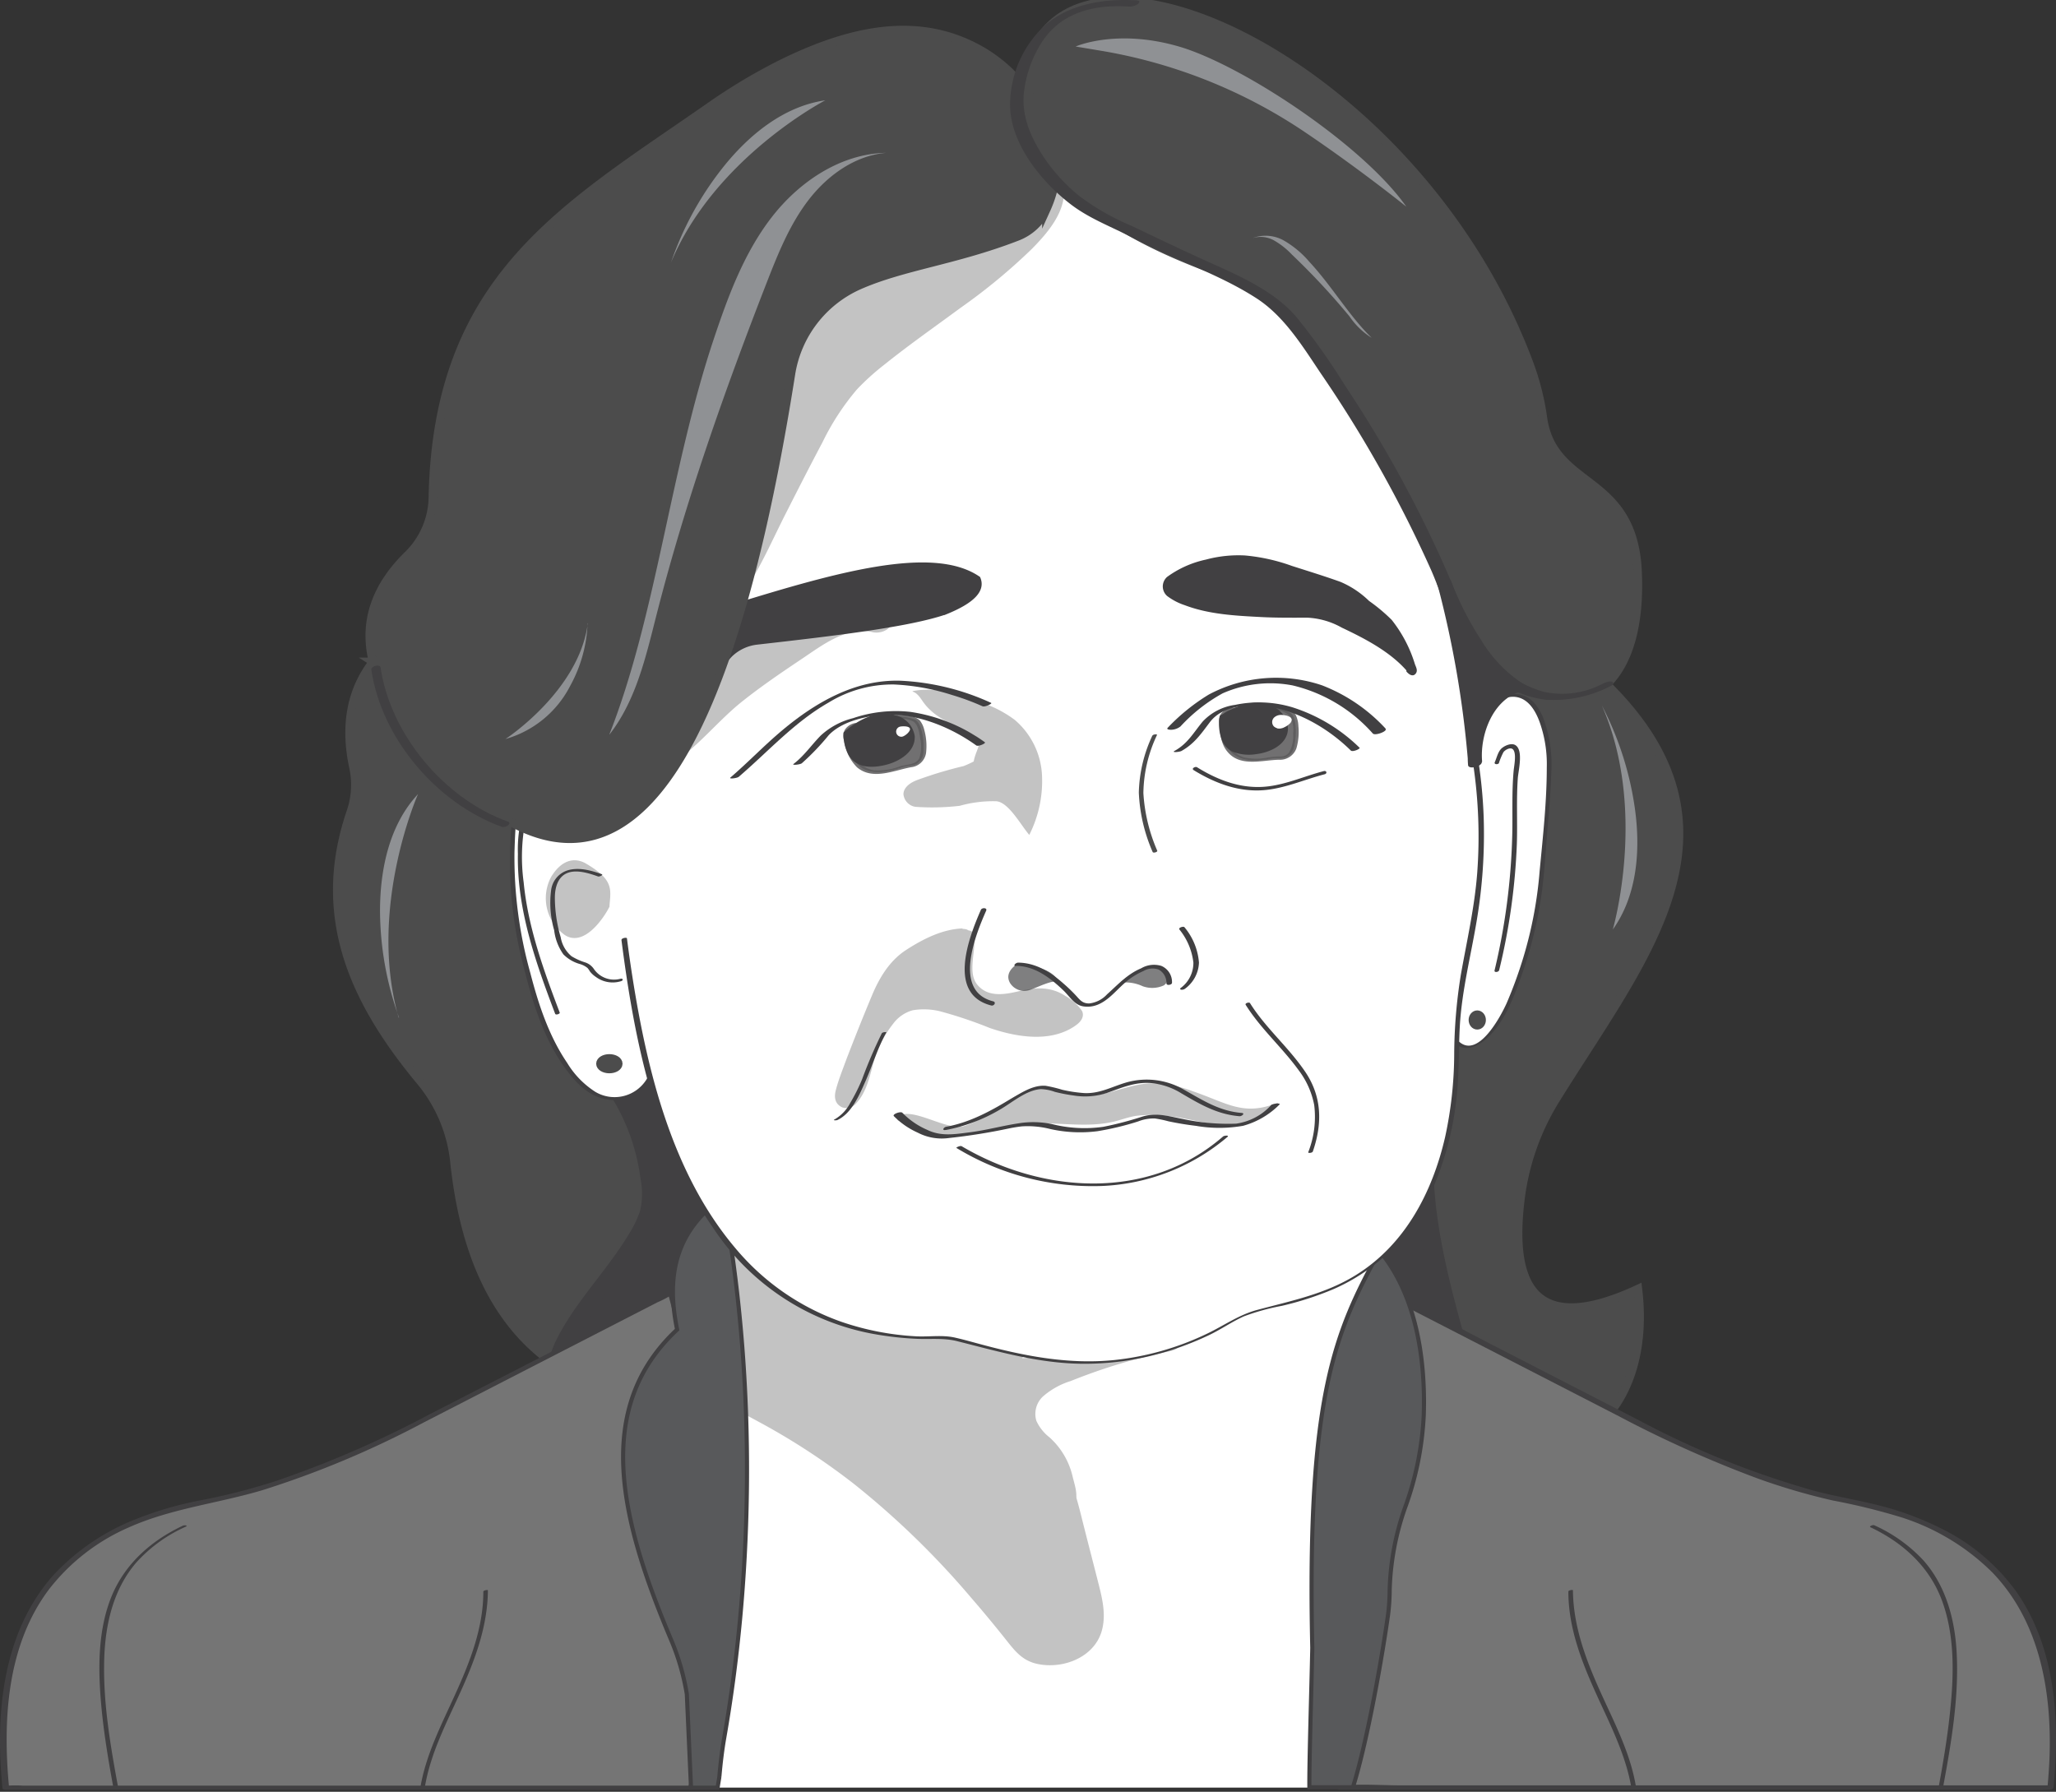 <svg xmlns="http://www.w3.org/2000/svg" fill="none" viewBox="0 0 249 217"><rect x="0" y="0" width="249" height="217" fill="#333333" stroke="none"/><g clip-path="url(#a)"><path fill="#fff" d="m75 145 11 71.5h78l9-34 7.5-45.5 12.5-36.5L182 58l-47.5-43.5L97 17 61.5 84 55 116l20 29Z"/><path fill="#C3C3C3" d="M106.661 76.135c-3.33-.89-6.684 1.113-9.546 3.024-3.96 2.64-7.935 5.295-11.358 8.587-2.556 2.448-5.011 5.372-8.442 6.14a1.537 1.537 0 0 1-.767 0 1.474 1.474 0 0 1-.844-.806c-.767-1.597-.177-3.508.545-5.135a43.485 43.485 0 0 1 3.952-7.021 15.679 15.679 0 0 1 4.957-4.958c2.502-1.396 5.472-1.596 8.335-1.757a9.783 9.783 0 0 1 3.445.2 3.362 3.362 0 0 1 2.402 2.302"/><path fill="#C3C3C3" d="M107.564 75.683c-4.605-1.106-8.833 1.75-12.47 4.182a74.657 74.657 0 0 0-11.205 8.771 25.6 25.6 0 0 1-4.689 4.045c-.767.46-1.864 1.19-2.44.145a4.605 4.605 0 0 1-.046-3.53 29.552 29.552 0 0 1 3.192-6.454 23.966 23.966 0 0 1 4.229-5.456c2.041-1.819 4.512-2.302 7.167-2.54 2.303-.177 6.04-.729 6.869 2.195.16.56 2.379 0 2.225-.591-.667-2.371-3.338-2.786-5.448-2.732-2.59-.013-5.17.312-7.674.967-5.02 1.481-8.005 5.656-10.445 10.038-1.151 2.064-2.61 4.481-2.655 6.906 0 .898.23 2.095 1.059 2.594.829.499 2.371.054 3.307-.276 4.566-1.596 7.56-5.94 11.212-8.887 2.356-1.888 4.85-3.584 7.36-5.264 2.51-1.68 5.441-3.983 8.648-3.216a2.363 2.363 0 0 0 1.535-.268c.192-.1.768-.514.254-.637l.015.008Z"/><path fill="#414042" stroke="#414042" stroke-miterlimit="10" stroke-width=".5" d="M114.502 74.17c-4.474 1.535-13.492 2.594-22.762 3.646a5.51 5.51 0 0 0-3.292 1.534 28.642 28.642 0 0 0-4.605 6.692.23.23 0 0 1-.406 0c-1.105-3.215-1.535-6.6 3.161-11.28a5.679 5.679 0 0 1 2.303-1.374c12.14-3.738 24.02-7.176 29.591-3.346.568 1.335-.476 2.709-3.99 4.129Z"/><path fill="#4C4C4C" stroke="#4C4C4C" stroke-miterlimit="10" d="M194.605 82.896c17.927 17.65 4.467 33.06-6.2 50.281a29.7 29.7 0 0 0-4.229 11.856c-1.604 12.547 3.154 16.2 14.205 11.059 2.77 22.937-22.7 29.591-31.295-3.592 9.263-33.198 15.31-62.82 9.416-79.19l18.103 9.586Z"/><path fill="#C3C3C3" d="M100.014 142.209c3.415.062 13.653 4.536 16.807 5.748 4.082 1.581 4.604 4.797 8.595 6.516 4.865 2.079-9.439 16.422-4.566 18.502 2.041.875 4.144 1.788 5.655 3.346 1.888 1.941 2.61 4.604 3.27 7.198l2.233 8.718c.422 1.34.619 2.74.583 4.144a4.55 4.55 0 0 1-2.026 3.584c-1.965 1.174-5.211 1.274-6.615-.522-18.149-23.245-29.438-26.629-39.982-32.615-1.22-.691-4.927-7.406-4.973-8.787a3.885 3.885 0 0 1 1.842-3.568"/><path fill="#C3C3C3" d="M99.93 143.069c1.918.061 4.313 1.044 6.231 1.727 2.525.913 5.019 1.918 7.505 2.931l2.525 1.013a10.444 10.444 0 0 1 3.684 2.655 18.963 18.963 0 0 0 3.131 2.901c.6.372 1.223.705 1.865.998-.154-.077.199.169.145.1-.053-.069.139.168.177.245.134.431.147.89.038 1.328a9.904 9.904 0 0 1-.767 2.11c-.806 1.765-1.811 3.423-2.771 5.103a33.183 33.183 0 0 0-2.524 4.996c-.415 1.151-.844 2.679-.046 3.768.583.768 1.696 1.067 2.547 1.451a11.235 11.235 0 0 1 4.513 3.246 14.026 14.026 0 0 1 2.118 4.827c.545 1.949 1.013 3.921 1.535 5.878.522 1.957 1.182 4.137 1.535 6.239.276 1.666.13 3.837-1.535 4.781a4.673 4.673 0 0 1-3.837.33 3.732 3.732 0 0 1-1.535-1.366 134.369 134.369 0 0 0-2.08-2.586c-7.298-8.925-15.548-17.105-25.509-23.022-3.269-1.949-6.676-3.645-10.037-5.449a15.104 15.104 0 0 1-2.18-1.212 7.98 7.98 0 0 1-1.489-1.973 23.482 23.482 0 0 1-2.977-5.809 1.887 1.887 0 0 1-.054-1.105 2.798 2.798 0 0 1 1.174-2.011c1.282-.767.108-2.095-1.013-1.419a4.88 4.88 0 0 0-2.463 3.96c.013.882.239 1.748.66 2.524a29.74 29.74 0 0 0 3.653 6.316c1.112 1.397 3 2.087 4.543 2.901 1.75.921 3.5 1.826 5.234 2.77a82.285 82.285 0 0 1 11.511 7.513 101.696 101.696 0 0 1 14.212 13.814 150.095 150.095 0 0 1 4.175 5.034c1.113 1.404 1.995 2.555 3.837 2.947 3.07.644 6.776-.768 7.743-3.906.576-1.904.138-3.837-.337-5.71-.568-2.241-1.152-4.482-1.719-6.722-.937-3.646-1.681-7.675-4.728-10.199a19.845 19.845 0 0 0-4.903-2.702c-.522-.23-.73-.314-.814-.951-.176-1.305.867-3.139 1.535-4.359.974-1.865 2.08-3.653 3.07-5.502a14.938 14.938 0 0 0 1.987-4.943 2.932 2.932 0 0 0-.315-1.926c-.514-.821-1.534-1.036-2.302-1.535a18.083 18.083 0 0 1-3.369-3.069 11.945 11.945 0 0 0-3.837-2.748c-4.75-2.026-9.638-4.128-14.642-5.441a12.838 12.838 0 0 0-3.001-.506c-1.312-.046-1.665 1.681-.168 1.734l.069.031Z"/><path fill="#4C4C4C" stroke="#4C4C4C" stroke-miterlimit="10" d="M45.173 80.141c-2.66 3.438-3.458 7.68-2.394 12.724.397 1.782.302 3.64-.276 5.372-4.451 12.9.521 23.229 8.441 32.753a18.195 18.195 0 0 1 4.075 9.677c1.312 12.524 5.925 21.671 15.01 26.23h11.512l3.837-20.444c-7.85-15.225-13.368-30.696-9.692-46.966L45.172 80.141Z"/><path fill="#C3C3C3" d="M127.527 22.01c2.946 7.896-20.053 19.108-25.471 26.03a47.906 47.906 0 0 0-4.643 7.782L90.3 69.635a7.122 7.122 0 0 1-2.04 2.755c-.953.66-2.41.768-3.163-.13a3.369 3.369 0 0 1-.621-1.535c-1.78-8.104-.338-16.607 2.225-24.496 1.535-4.834 3.63-9.646 7.099-13.36a22.256 22.256 0 0 1 24.404-5.08"/><path fill="#C3C3C3" d="M126.411 22.309c.768 2.225-.491 4.443-1.849 6.14a41.612 41.612 0 0 1-7.252 6.653c-2.893 2.233-5.886 4.32-8.818 6.492a46.956 46.956 0 0 0-6.799 5.702 27.43 27.43 0 0 0-3.569 5.303c-1.42 2.555-2.708 5.18-4.044 7.781l-4.167 8.089a13.959 13.959 0 0 1-2.003 3.415c-.337.345-.598.614-1.097.437a2.01 2.01 0 0 1-1.144-1.596c-1.435-5.502-.982-11.511.13-17.06a57.381 57.381 0 0 1 5.158-15.271c2.563-4.827 6.4-8.718 11.58-10.59a20.366 20.366 0 0 1 14.757.475c.538.23 2.564-.614 1.812-.936-8.826-3.737-20.099-1.259-26.545 5.832-3.837 4.229-5.94 9.731-7.544 15.126-1.734 5.817-2.8 11.933-2.302 18.019.11 1.53.326 3.05.644 4.55.238 1.09.615 2.08 1.773 2.418 2.302.675 4.543-.813 5.68-2.67 1.634-2.679 2.923-5.618 4.358-8.442 1.435-2.824 2.916-5.74 4.428-8.587a30.393 30.393 0 0 1 4.182-6.424 29.732 29.732 0 0 1 3.3-2.985c3.001-2.41 6.139-4.604 9.263-6.907a71.15 71.15 0 0 0 8.641-7.144c1.773-1.804 3.837-4.16 3.891-6.846a4.364 4.364 0 0 0-.261-1.534c-.215-.614-2.418.046-2.226.59l.023-.03Z"/><path fill="#414042" d="M172.489 139.339c-.314 8.112 1.865 16.116 4.029 23.905-2.486.929-5.441 1.765-7.674.284-1.742-1.167-2.394-3.453-2.379-5.548.015-2.096.56-4.168.622-6.27a25.36 25.36 0 0 1 .153-4.459 13.329 13.329 0 0 1 1.159-3l1.911-3.953c.376-.767 1.189-1.665 1.888-1.181"/><path fill="#414042" d="M171.362 139.431c-.277 8.242 1.872 16.239 4.044 24.112l.629-.921c-2.179.806-5.118 1.712-6.953-.276-1.834-1.987-1.534-4.696-1.243-7.045.235-1.447.371-2.908.407-4.374a16.103 16.103 0 0 1 .223-4.083 20.331 20.331 0 0 1 1.58-3.637l.96-1.972c.145-.315.284-.637.46-.937.063-.135.143-.261.238-.376.338-.268.223-.33-.338-.184a1.53 1.53 0 0 0 1.589-.146c.315-.23.645-.844.138-1.097-1.366-.675-2.747 0-3.538 1.236a39.21 39.21 0 0 0-2.463 4.988 11.135 11.135 0 0 0-1.121 5.019 41.092 41.092 0 0 1-.383 5.748c-.392 2.954-.415 6.515 2.202 8.51s6.385.913 9.209-.13c.33-.123.768-.53.629-.921-2.141-7.728-4.289-15.602-4.021-23.698.039-1.12-2.21-.767-2.248.184ZM74.448 131.42a24.877 24.877 0 0 1 4.42 13.705c.093 5.656-13.413 16.653-11.004 21.772 2.778-1.159 16.822-8.357 18.15-11.058.713-1.436 0-10.038.299-11.619 1.32-7.037 1.135-7.344-1.642-13.944-.707-1.681-1.812-3.545-3.623-3.707-1.48-.138-2.785.96-3.752 2.088-.967 1.128-1.88 2.44-3.27 2.977"/><path fill="#414042" d="M73.437 131.918a24.667 24.667 0 0 1 4.136 10.851 9.354 9.354 0 0 1-.038 3.837 12.58 12.58 0 0 1-1.22 2.602c-2.51 4.274-6.086 7.843-8.48 12.194-.92 1.673-1.926 3.922-1.082 5.825.292.652 1.036.644 1.62.399a93.004 93.004 0 0 0 9.515-4.896c1.896-1.067 3.768-2.18 5.564-3.4a12.262 12.262 0 0 0 3.384-2.901c.844-1.22.645-3.123.637-4.527 0-2.126-.123-4.26-.1-6.385.023-2.126.706-4.252.837-6.408a13.896 13.896 0 0 0-1.151-6.024c-1.006-2.548-2.072-6.516-5.134-7.245a5.183 5.183 0 0 0-4.605 1.535c-1.258 1.167-2.133 2.886-3.76 3.584-.438.192-.814.767-.507 1.205.307.437 1.067.391 1.535.199a8.782 8.782 0 0 0 3.124-2.617c.767-.928 1.964-2.632 3.384-2.233 1.159.33 1.895 1.712 2.356 2.732.59 1.274 1.113 2.586 1.611 3.899a12.13 12.13 0 0 1 .929 5.31c-.154 2.034-.767 4.014-.829 6.055-.061 2.041.077 3.837.1 5.786 0 1.297.238 3.338-.261 4.421-.054.122.061-.077-.061.099l-.215.269a4.47 4.47 0 0 1-.553.529c-.568.485-1.162.939-1.78 1.359-1.604 1.112-3.277 2.11-4.973 3.069a95.451 95.451 0 0 1-9.976 5.173l1.619.399c-.722-1.612.176-3.423.951-4.843a50.623 50.623 0 0 1 4.252-6.139 62.318 62.318 0 0 0 4.313-6.193c.51-.837.92-1.73 1.22-2.663a9.11 9.11 0 0 0 .184-3.561 25.663 25.663 0 0 0-4.436-12.278c-.606-.875-2.708 0-2.025 1.005l-.085-.023Z"/><path fill="#C3C3C3" d="M97.644 163.582c14.136 3.906 29.277.767 44.004-.407a71.923 71.923 0 0 0-13.046 4.006 10.047 10.047 0 0 0-3.07 1.757 3.402 3.402 0 0 0-1.212 3.07c.299 1.535 1.872 2.417 2.878 3.614 1.312 1.535 1.68 3.607 2.01 5.572.049.22.049.448 0 .667a1.132 1.132 0 0 1-1.358.561 3.5 3.5 0 0 1-1.328-.852c-5.709-5.027-12.923-8.281-19.116-12.785a10.132 10.132 0 0 1-3.515-3.722"/><path fill="#C3C3C3" d="M96.746 164.065c14.581 3.968 29.707.852 44.449-.353l.629-1.051a76.184 76.184 0 0 0-13.145 3.96c-1.796.729-3.838 1.534-4.943 3.246a3.285 3.285 0 0 0 .515 4.267c.537.59 1.174 1.089 1.711 1.688a7.041 7.041 0 0 1 1.473 2.717c.272.861.467 1.744.584 2.639l.053.292c-.161.514-.092.66.207.453l.2-.085a2.267 2.267 0 0 1-.537-.345c-.399-.307-.768-.668-1.159-.99a84.19 84.19 0 0 0-10.629-7.16c-2.056-1.243-4.113-2.486-6.093-3.837-1.98-1.351-4.052-2.632-5.08-4.75-.315-.66-2.471.077-2.226.591.898 1.834 2.502 3.069 4.129 4.22 1.819 1.29 3.707 2.472 5.61 3.63a114.466 114.466 0 0 1 11.181 7.283c1.42 1.113 2.686 2.816 4.674 2.425.379-.032.747-.15 1.074-.345.327-.196.605-.464.813-.783.346-.767-.145-2.156-.337-2.97a9.135 9.135 0 0 0-2.809-4.742 5.287 5.287 0 0 1-1.581-2.003 2.893 2.893 0 0 1 .814-2.947 9.298 9.298 0 0 1 3.345-1.857 76.002 76.002 0 0 1 3.707-1.374 68.634 68.634 0 0 1 8.096-2.195c.338-.069 1.098-.215 1.243-.614.146-.399-.283-.468-.606-.437-14.404 1.174-29.307 4.336-43.566.46a2.192 2.192 0 0 0-1.535.246c-.207.123-.767.583-.23.721h-.03Z"/><path fill="#757575" d="M162.637 175.929c-2.556 13.514-4.682 27.036-.315 40.558h86.011c1.681-17.313-3.522-30.374-23.244-34.441-9.163-1.658-16.607-4.912-23.905-8.296l-33.436-17.198-5.111 19.377Z"/><path fill="#414042" d="M162.242 175.96c-2.54 13.437-4.558 27.312-.315 40.634.046.146.215.162.353.162h80.387c1.788 0 3.599.084 5.372 0h.237c.162 0 .415-.123.43-.3.768-8.05.284-16.837-4.505-23.682a24.648 24.648 0 0 0-9.132-7.674 36.912 36.912 0 0 0-6.484-2.51c-2.955-.836-6.002-1.274-8.971-2.072a106.179 106.179 0 0 1-21.081-8.487l-17.19-8.841c-4.367-2.241-8.68-4.604-13.108-6.738l-.222-.115a.502.502 0 0 0-.582.081.49.49 0 0 0-.116.172l-4.459 16.884-.645 2.455c-.092.353.699.261.768-.069l4.451-16.883.652-2.456-.698.254 10.866 5.586 17.789 9.148a140.83 140.83 0 0 0 16.883 7.567 76.934 76.934 0 0 0 9.086 2.655 78.235 78.235 0 0 1 8.196 2.011 27.45 27.45 0 0 1 11.097 6.707c5.794 6.016 7.221 14.581 6.906 22.608a75.598 75.598 0 0 1-.245 3.468l.43-.299h-78.583c-2.349 0-4.774-.184-7.114 0h-.346l.353.161c-4.22-13.276-2.202-27.097.33-40.488.069-.376-.729-.269-.79.061Z"/><path fill="#414042" d="M226.521 184.962c3.837 1.811 7.037 4.65 8.595 8.687 1.619 4.221 1.534 8.948 1.082 13.376-.315 3.192-.845 6.354-1.428 9.501 0 .184.522.092.553-.077.982-5.318 1.926-10.782 1.65-16.216-.208-4.075-1.282-8.157-4.045-11.273a18.426 18.426 0 0 0-5.955-4.244c-.146-.069-.652.146-.452.246ZM198.132 216.41c-.66-4.044-2.594-7.72-4.267-11.419-1.781-3.937-3.331-8.012-3.369-12.393 0-.1-.553 0-.553.153 0 4.374 1.581 8.442 3.369 12.386 1.673 3.699 3.599 7.383 4.267 11.427 0 .123.583 0 .553-.154Z"/><path fill="#58595B" stroke="#414042" stroke-miterlimit="10" stroke-width=".5" d="M167.081 151.5c-5.371 9.785-8.833 17.477-8.15 48.073-.099 4.927-.383 13.814-.353 16.883h5.273c1.803-5.74 3.629-16.345 4.266-20.981.119-.967.181-1.941.185-2.916a32.352 32.352 0 0 1 1.887-10.038 37.65 37.65 0 0 0 2.241-11.165c.238-7.268-1.113-14.783-5.349-19.856Z"/><path fill="#fff" d="M176.5 126.301c2.011 1.88 5.165-1.919 6.607-5.725 2.303-6.139 3.293-9.247 3.937-18.909.184-2.763.86-8.664.415-11.411-1.574-9.747-7.406-5.779-9.301-1.865L176.5 126.3Z"/><path fill="#757575" d="M86.398 175.929a81.04 81.04 0 0 1-2.709 40.558H.701c-1.68-17.313 3.523-30.374 23.245-34.441 9.163-1.658 16.615-4.912 23.905-8.296l33.436-17.198 5.111 19.377Z"/><path fill="#414042" d="M86.007 176.068a82.64 82.64 0 0 1-2.709 40.488l.43-.299H2.758a13.797 13.797 0 0 0-1.772 0H.74l.353.161c-.767-8.134-.26-17.121 4.82-23.905a24.677 24.677 0 0 1 9.7-7.536c5.164-2.302 10.805-2.901 16.2-4.512a115.269 115.269 0 0 0 19.5-8.188l17.075-8.78 8.357-4.297 2.87-1.474c.563-.238 1.107-.52 1.627-.844.069-.043.14-.081.215-.115l-.553-.107 4.459 16.883.644 2.456c.093.345.868.138.768-.208l-4.459-16.883-.652-2.455c-.054-.223-.407-.192-.553-.116l-11.104 5.71-17.92 9.209a127.004 127.004 0 0 1-18.517 8.058 75.622 75.622 0 0 1-9.347 2.402 42.283 42.283 0 0 0-7.367 2.11 27.19 27.19 0 0 0-10.314 6.861c-5.533 6.139-6.853 14.619-6.485 22.6a78.48 78.48 0 0 0 .238 3.3c0 .146.246.161.353.161h63.88c6.246 0 12.5.108 18.747 0h.361a.465.465 0 0 0 .438-.299 82.96 82.96 0 0 0 2.7-40.635c-.053-.33-.828-.138-.767.254Z"/><path fill="#414042" d="M22.155 184.77c-3.76 1.773-6.907 4.497-8.572 8.388-1.758 4.182-1.72 8.932-1.32 13.376.307 3.369.867 6.707 1.48 10.03 0 .161.584 0 .553-.154-.951-5.157-1.857-10.444-1.665-15.716.154-4.091 1.12-8.235 3.837-11.412a17.75 17.75 0 0 1 6.024-4.382c.338-.161-.169-.207-.33-.13h-.007ZM51.453 216.441c.675-4.09 2.64-7.812 4.328-11.557 1.765-3.899 3.277-7.951 3.308-12.279 0-.1-.553 0-.553.154 0 4.42-1.627 8.526-3.43 12.493-1.658 3.653-3.546 7.291-4.206 11.289 0 .146.53.053.553-.092v-.008Z"/><path fill="#58595B" stroke="#414042" stroke-miterlimit="10" stroke-width=".5" d="M87.119 215.206c.138-1.597.322-3.193.598-4.774 3.216-18.318 3.878-40.117.563-61.175l-2.85-2.489c-4.036 3.967-4.527 8.894-3.422 14.258-10.276 9.57-6.807 23.145-.767 37.481a28.767 28.767 0 0 1 1.941 6.668l.507 11.335h3.215l.215-1.304Z"/><path fill="#fff" d="M78.631 130.652a4.606 4.606 0 0 1-.698.982c-1.773 1.903-4.934 1.873-6.907.177-4.12-3.5-6.63-10.598-8.31-19.516a39.737 39.737 0 0 1-.7-7.735c.124-11.562 3.101-14.83 8.934-9.8l6.354 5.817 1.327 30.075Z"/><path fill="#fff" d="M75.592 113.754c3.208 25.079 11.511 48.055 37.104 48.262a11.891 11.891 0 0 1 2.341 0c6.362 1.351 19.185 7.16 34.94-2.417 3.553-2.164 16.99-1.305 23.206-15.494 3.891-8.887 3.07-16.216 3.369-20.168a61.65 61.65 0 0 1 1.259-8.441 62.114 62.114 0 0 0 .99-23.023l-.99-12.278-102.22 33.559Z"/><path fill="#414042" d="M115.843 139.032a31.768 31.768 0 0 0 17.52 4.605 25.095 25.095 0 0 0 15.287-5.94c.276-.238-.384-.176-.522-.061-9.002 7.82-21.833 6.975-31.663 1.181-.177-.099-.768.169-.622.246v-.031Z"/><path fill="#C3C3C3" d="M154.499 133.645c-4.014 1.535-5.963-.108-10.061-1.489a14.099 14.099 0 0 0-5.103-.959c-2.993.13-5.848 1.88-8.81 1.473-1.297-.184-2.525-.767-3.837-.859-1.834-.115-3.584.767-5.119 1.811-1.535 1.043-3.016 2.202-4.781 2.747-1.934.606-5.579-1.911-7.544-1.389-.291.085-.66.299-.567.591.092.292.491.084.706.253 5.21 3.929 10.252-.084 18.264.254 2.417.099 4.888.322 7.244-.238.867-.208 1.712-.53 2.594-.683a13.925 13.925 0 0 1 3.2-.062c4.927.3 8.327 2.817 13.192-.721.837-.399 1.174-.99.622-.729ZM116.498 113.247c-1.63.11-3.21.613-4.604 1.466a11.538 11.538 0 0 0-3.139 2.233 13.221 13.221 0 0 0-2.218 4.006c-1.488 3.63-2.977 7.26-4.167 10.989-.176.53-.207 1.32.338 1.435 1.159-1.128 1.489-2.824 1.919-4.382a13.208 13.208 0 0 1 3.284-6.031 5.697 5.697 0 0 1 1.612-1.129c.63-.253 1.3-.391 1.98-.406 3.115-.138 6.047 1.289 8.994 2.302 2.946 1.013 6.392 1.604 9.024-.061.277-.169.576-.453.492-.768a.765.765 0 0 0-.284-.391 7.245 7.245 0 0 0-3.124-1.98c-1.596-.353-3.208.391-4.827.621-1.949.284-4.282-.46-4.942-2.302-.606-1.703.376-3.607 0-5.372"/><path fill="#C3C3C3" d="M116.594 112.441c-2.455.085-4.796 1.282-6.822 2.586-2.026 1.305-3.277 3.362-4.221 5.656a280.61 280.61 0 0 0-3.069 7.674c-.438 1.205-.937 2.433-1.259 3.676-.238.898-.084 1.712.821 2.095.276.085.569.09.847.015.279-.074.53-.226.726-.437 1.198-1.251 1.597-2.893 2.042-4.52a13.497 13.497 0 0 1 2.517-5.211 4.406 4.406 0 0 1 2.379-1.626 8.248 8.248 0 0 1 3.3.13 52.064 52.064 0 0 1 6.008 2.018c3.247 1.121 7.521 1.842 10.506-.376.538-.399.99-1.005.676-1.68a5.89 5.89 0 0 0-2.026-1.827c-1.727-1.136-3.584-1.051-5.526-.591-1.711.407-3.775.821-5.095-.721-1.32-1.543-.108-4.19-.453-6.101-.184-1.005-2.41-.445-2.226.599.33 1.811-.636 3.691.062 5.471a4.454 4.454 0 0 0 3.116 2.533 9.983 9.983 0 0 0 4.995-.284 4.112 4.112 0 0 1 3.009.123c.365.2.71.437 1.028.706.169.13.322.268.483.406.162.138.246.215.361.33.115.115.169.138 0 .123-.069.207-.921.43-1.128.491-.39.114-.792.186-1.197.215a9.994 9.994 0 0 1-2.824-.199 40.322 40.322 0 0 1-5.771-1.896c-3.53-1.251-7.759-2.087-10.744.767a12.793 12.793 0 0 0-3.162 5.134c-.621 1.796-.767 3.96-2.156 5.372l1.535-.422c.169.069 0-.1.038-.245.038-.146.054-.338.1-.507.138-.537.338-1.051.514-1.573.361-1.036.767-2.072 1.136-3.07.767-2.064 1.619-4.098 2.456-6.139.767-1.849 1.534-3.599 3.23-4.789 1.696-1.189 3.576-2.179 5.556-2.24 1.251-.046 1.719-1.65.2-1.604l.038-.062ZM110.496 83.748c.629.176.982.813 1.366 1.343 1.358 1.88 3.691 2.724 5.771 3.752 2.08 1.029 0 2.126.253 4.436.062.522 1.128-1.819.768-1.481-.62.39-1.275.718-1.957.982a49.28 49.28 0 0 0-5.533 1.658c-.829.291-1.727.867-1.75 1.742a1.72 1.72 0 0 0 1.443 1.534c1.79.127 3.589.086 5.372-.122 1.44-.405 2.932-.591 4.428-.553 1.496.1 3.016 2.955 3.998 4.075a14.437 14.437 0 0 0 1.535-7.329 9.405 9.405 0 0 0-3.293-6.6 14.137 14.137 0 0 0-3.407-1.872c-2.816-1.19-5.894-2.172-8.902-1.627"/><g fill="#414042" opacity=".86"><path d="M103.496 87.815a1.278 1.278 0 0 0-.99.913c-.13.392 0 .522.092.93a5.235 5.235 0 0 0 1.535 3.168c1.435 1.144 3.507.63 5.234.062.46-.146 1.397-.154 1.765-.46.721-.6.721-1.098.729-2.042.008-.944-.276-3.031-1.182-3.292a6.37 6.37 0 0 0-3.983-.054l-3.2.775Z" opacity=".86"/><path d="M103.42 87.6a1.864 1.864 0 0 0-1.089.768 1.63 1.63 0 0 0-.085 1.381 5.558 5.558 0 0 0 1.535 3.17c1.903 1.619 4.451.383 6.554 0a2.05 2.05 0 0 0 1.819-1.72 7.354 7.354 0 0 0-.215-2.8 2.956 2.956 0 0 0-.538-1.144 2.085 2.085 0 0 0-1.204-.53 6.817 6.817 0 0 0-3.024 0c-1.251.277-2.494.599-3.745.906-.399.092-.292.484.108.384l2.854-.69c.47-.13.947-.232 1.428-.308.42-.054.846-.054 1.266 0a3.962 3.962 0 0 1 1.535.368c.583.392.729 1.405.821 2.042.181.78.149 1.593-.092 2.356-.415.89-1.573.767-2.395 1.043a7.372 7.372 0 0 1-3.123.46 3.22 3.22 0 0 1-2.555-2.301c-.2-.553-.315-1.129-.461-1.704a1.022 1.022 0 0 1 .083-.784 1.008 1.008 0 0 1 .623-.482c.392-.154.299-.537-.1-.415Z" opacity=".86"/></g><path fill="#414042" d="M102.485 88.705s-.115 3.999 2.977 3.99c3.093-.007 5.173-1.733 4.981-3.575-.192-1.842-3.461-4.375-7.958-.415Z"/><path fill="#414042" d="M102.155 88.79a5.26 5.26 0 0 0 .606 2.617c.937 1.65 2.855 1.634 4.505 1.228 1.65-.407 3.607-1.574 3.515-3.477a3.074 3.074 0 0 0-2.302-2.525c-2.264-.706-4.605.576-6.263 2.026-.276.238.369.215.522.085 1.366-1.19 3.2-2.34 5.096-1.85a3.074 3.074 0 0 1 2.241 2.118c.353 1.65-1.274 2.863-2.663 3.262a4.436 4.436 0 0 1-2.786.069 2.539 2.539 0 0 1-1.281-1.236 5.352 5.352 0 0 1-.545-2.486c.015-.177-.637-.038-.645.169Z"/><path fill="#fff" d="M110.205 88.268c.053.338-.614.89-.952.951a.623.623 0 0 1-.705-.756.623.623 0 0 1 .505-.471c.338-.054 1.098-.062 1.152.276Z"/><path fill="#414042" d="M119.267 89.887a20.4 20.4 0 0 0-9.048-3.676 16.117 16.117 0 0 0-6.907.768 8.96 8.96 0 0 0-3.906 2.095c-1.143 1.158-1.995 2.448-3.307 3.453-.23.177.767.084 1.005-.084a29.78 29.78 0 0 0 3.262-3.408c1.534-1.604 4.22-2.248 6.354-2.44 3.96-.353 8.295 1.366 11.511 3.683.245.177 1.205-.26 1.044-.376l-.008-.015Z"/><path fill="#414042" d="M120.045 85.13a29.56 29.56 0 0 0-10.928-2.686c-5.51-.192-10.353 2.616-14.45 6.062-2.142 1.803-4.083 3.837-6.209 5.663-.23.2.767.093 1.005-.084 3.584-3.07 6.73-6.623 10.882-8.994a14.805 14.805 0 0 1 7.912-2.195c2.384.11 4.743.536 7.014 1.266a29.97 29.97 0 0 1 3.722 1.374c.3.13 1.167-.322 1.052-.384v-.023Z"/><g fill="#414042" opacity=".86"><path d="M149.142 85.942a1.267 1.267 0 0 0-1.097.768c-.184.368-.069.514-.054.928A5.308 5.308 0 0 0 149.027 91c1.22 1.351 3.292 1.144 5.057.845.461-.085 1.366.053 1.773-.2.767-.483.859-.975 1.005-1.903.146-.929.184-3.07-.652-3.438a6.139 6.139 0 0 0-3.837-.645l-3.231.284Z" opacity=".86"/><path d="M149.175 85.736c-.468.043-.903.259-1.22.606a1.492 1.492 0 0 0-.299 1.235c.123 1.205.169 2.464.982 3.446 1.535 1.903 4.182 1.036 6.254.99a2.111 2.111 0 0 0 2.111-1.374 7.124 7.124 0 0 0 .245-2.701 3.398 3.398 0 0 0-.299-1.297 1.59 1.59 0 0 0-.959-.729 6.577 6.577 0 0 0-2.993-.522c-1.274.085-2.548.23-3.837.346-.338 0-.522.46-.069.422l2.947-.269a11.307 11.307 0 0 1 1.534-.084c.403.02.803.086 1.19.2a3.076 3.076 0 0 1 1.42.66c.381.663.529 1.436.422 2.194a4.01 4.01 0 0 1-.499 2.302 1.295 1.295 0 0 1-1.082.453c-.475.011-.949.05-1.42.115-.966.21-1.965.21-2.931 0a3.128 3.128 0 0 1-2.149-2.463 13.13 13.13 0 0 1-.223-1.812c-.053-.598.123-1.135.768-1.243.123 0 .353-.092.36-.245a.22.22 0 0 0-.253-.23Z" opacity=".86"/></g><path fill="#414042" d="M148.047 86.702s-.706 3.93 2.302 4.382c3.008.453 5.257-.944 5.372-2.793.115-1.85-2.732-4.843-7.674-1.589Z"/><path fill="#414042" d="M147.723 86.748a5.387 5.387 0 0 0 .192 2.702c.208.651.655 1.2 1.251 1.534a5.328 5.328 0 0 0 2.978.346c1.611-.184 3.706-1.105 3.837-2.962a3.071 3.071 0 0 0-1.796-2.801c-2.072-1.067-4.566-.077-6.362 1.09-.368.237.207.29.399.168 1.489-.975 3.415-1.819 5.18-1.082a3.072 3.072 0 0 1 1.926 2.387c.162 1.627-1.488 2.632-2.885 2.84a4.725 4.725 0 0 1-2.747-.27 2.453 2.453 0 0 1-1.151-1.389 5.228 5.228 0 0 1-.2-2.616c.069-.269-.591-.154-.622.053Z"/><path fill="#fff" d="M155.971 87.447c0 .345-.767.767-1.09.767a.615.615 0 0 1-.445-1.048.622.622 0 0 1 .438-.187c.337.023 1.089.13 1.097.468Z"/><path fill="#fff" d="M155.683 87.485v.07c0 .022 0 .053 0 0a.31.31 0 0 1-.039.068c0 .046.039 0 0 0l-.038.046-.069.07h-.038s.053 0 0 0l-.2.13c.069 0 0 0 0 0h-.092s-.13.046 0 0h-.092c-.077 0 .084 0 0 0-.085 0 .061 0 0 0-.062 0 .054 0 0 0h-.046c-.062 0 0 0 0 0h-.062a.353.353 0 0 1-.13-.13.397.397 0 0 1-.084-.2.45.45 0 0 1 .092-.391c0 .046.038 0 .053-.046.016-.047-.053.038 0 0h.046s-.084 0 0 0c.085 0-.084 0 0 0 .085 0 0 0 0 0 .054-.004.108-.004.162 0h.153c.081.007.16.022.238.046h.107c.039 0-.053 0 0 0h.046l.093.046c.046 0 0 0 0 0v.038a.397.397 0 0 1 0 .084c0 .054.092.093.13.1.08.023.165.023.246 0 .13 0 .284-.115.276-.268a.457.457 0 0 0-.261-.338 1.466 1.466 0 0 0-.507-.169 2.295 2.295 0 0 0-.514-.054c-.293-.01-.58.089-.806.277a.765.765 0 0 0-.046 1.135 1.138 1.138 0 0 0 1.259.07c.217-.098.416-.23.591-.392a.714.714 0 0 0 .284-.476c0-.153-.161-.184-.284-.169a.552.552 0 0 0-.246.085c-.184.245-.222.307-.222.368Z"/><path fill="#414042" d="M164.652 90.555a20.49 20.49 0 0 0-8.112-4.889 14.073 14.073 0 0 0-6.96-.299 6.616 6.616 0 0 0-3.922 2.018c-1.113 1.343-1.796 2.656-3.392 3.546-.468.253.645.146.852 0 1.535-.867 2.356-2.072 3.392-3.446 1.458-1.949 4.267-2.172 6.523-1.957 3.891.369 7.812 2.648 10.567 5.372.207.207 1.22-.207 1.052-.376v.03Z"/><path fill="#414042" d="M167.834 88.268a20.517 20.517 0 0 0-7.735-5.272 17.353 17.353 0 0 0-13.714 1.128 24.162 24.162 0 0 0-4.935 3.983c-.276.26.246.276.392.276a1.945 1.945 0 0 0 1.12-.4 20.086 20.086 0 0 1 5.111-4.013 14.29 14.29 0 0 1 8.48-.959 18.792 18.792 0 0 1 9.708 5.825c.284.307 1.826-.284 1.535-.568h.038Z"/><path fill="#C3C3C3" stroke="#C3C3C3" stroke-miterlimit="10" d="M73.314 109.686c-.698 1.358-2.978 4.566-4.82 2.993a4.97 4.97 0 0 1-1.312-6.231c.668-1.098 1.904-2.41 3.592-1.397 3.062 1.834 2.694 2.625 2.54 4.635Z"/><path fill="#414042" d="M75.264 113.838c1.535 11.995 4.067 24.795 11.12 34.894a29.635 29.635 0 0 0 20.182 12.954c1.499.242 3.011.396 4.528.461 1.635.069 3.208-.123 4.804.276 4.973 1.251 9.808 2.663 14.988 2.74 3.4.046 6.789-.417 10.053-1.374a36.608 36.608 0 0 0 5.31-2.011c1.535-.706 2.893-1.68 4.397-2.356a27.42 27.42 0 0 1 4.605-1.273 38.71 38.71 0 0 0 6.239-2.019 23.067 23.067 0 0 0 11.872-11.81 37.898 37.898 0 0 0 3.07-11.657c.283-2.763.214-5.526.36-8.296.238-4.336 1.32-8.503 2.034-12.762a62.824 62.824 0 0 0 .859-12.693 58.677 58.677 0 0 0-.614-6.577c0-.184-.69-.038-.66.177a59.57 59.57 0 0 1 .492 13.222c-.323 4.19-1.259 8.227-1.988 12.356a62.005 62.005 0 0 0-.798 9.631 48.087 48.087 0 0 1-1.098 9.976c-1.534 6.676-4.85 13.046-10.828 16.737-3.714 2.302-7.835 3.108-11.979 4.221-2.179.591-3.944 1.865-5.97 2.839a34.133 34.133 0 0 1-11.327 3.224c-5.672.567-11.174-.553-16.623-2.042-.874-.238-1.757-.483-2.647-.683-1.535-.345-3.147-.069-4.697-.153a33.227 33.227 0 0 1-8.986-1.735 29.424 29.424 0 0 1-12.939-8.986c-7.605-9.017-10.605-21.28-12.409-32.669a163.134 163.134 0 0 1-.683-4.788c0-.184-.69-.046-.66.176h-.007Z"/><path fill="#414042" d="M118.792 110.193c-1.481 3.384-4.098 10.214 1.251 11.58.346.092.66-.399.223-.506-4.896-1.251-2.126-8.035-.829-10.982.154-.361-.522-.384-.645-.092ZM142.826 112.556a7.753 7.753 0 0 1 1.704 4.029 3.773 3.773 0 0 1-1.535 3.07c-.115.092-.069.177.054.207a.656.656 0 0 0 .475-.123 4.098 4.098 0 0 0 1.681-3.154 7.601 7.601 0 0 0-1.75-4.282c-.115-.169-.767.054-.621.246l-.008.007ZM71.171 94.645c-1.611-1.374-4.105-3.2-6.285-1.926-2.44 1.427-2.77 5.372-2.993 7.85a50.012 50.012 0 0 0 1.596 16.791c1.067 4.275 2.48 8.741 5.157 12.279 1.236 1.65 2.763 3.192 4.889 3.515a5.163 5.163 0 0 0 5.372-2.517c.138-.246-.422-.215-.53-.039a4.56 4.56 0 0 1-6.262 1.643 10.745 10.745 0 0 1-3.415-3.5c-2.225-3.261-3.5-7.144-4.481-10.935a51.83 51.83 0 0 1-1.911-14.627c.1-2.94.16-6.67 1.864-9.21 1.704-2.54 4.705-.652 6.508.883.161.146.683-.077.507-.23l-.016.023Z"/><path fill="#414042" d="M70.074 100.094c-1.105-1.68-2.809-4.03-5.127-3.185a2.7 2.7 0 0 0-1.657 1.627 16.578 16.578 0 0 0-.568 4.881c-.13 6.715 2.164 13.168 4.512 19.361.077.2.622 0 .553-.145-1.934-5.096-3.837-10.314-4.367-15.778a22.78 22.78 0 0 1 .369-8.158 2.095 2.095 0 0 1 3.391-1.128 10.297 10.297 0 0 1 2.38 2.74c.1.153.644 0 .514-.215ZM179.056 87.278c.929-1.474 2.939-3.3 4.827-2.809 1.328.346 2.088 1.68 2.54 2.87.653 1.796.96 3.7.906 5.61 0 4.144-.468 8.357-.86 12.486a49.852 49.852 0 0 1-1.972 10.498 52.767 52.767 0 0 1-2.026 5.556c-.714 1.589-3.407 6.669-5.717 4.704-.131-.115-.645.1-.514.208 1.266 1.082 2.847.283 3.906-.706 1.78-1.673 2.786-3.953 3.63-6.194a51.538 51.538 0 0 0 2.97-11.572c.322-2.533.468-5.073.675-7.613.192-2.302.407-4.604.46-6.907a15.95 15.95 0 0 0-.982-6.461c-.491-1.197-1.289-2.433-2.617-2.778-2.218-.576-4.604 1.312-5.74 3.07-.123.2.43.13.514 0v.038Z"/><path fill="#414042" d="M181.526 92.42c.147-.455.332-.896.552-1.32.215-.3.844-.637 1.144-.353.483.468.138 2.049.092 2.624-.238 2.602-.1 5.226-.169 7.828a78.515 78.515 0 0 1-2.141 16.33c-.069.284.499.223.56-.038a76.778 76.778 0 0 0 2.141-15.295c.085-2.64-.069-5.31.115-7.942.062-.913.706-3.377-.284-4.006-.445-.284-1.166 0-1.535.276-.567.376-.706 1.205-.966 1.78-.139.3.422.323.529.077l-.038.039ZM72.878 105.872c-1.32-.468-2.863-.897-4.244-.429a2.897 2.897 0 0 0-1.88 2.302c-.222 1.644-.1 3.317.36 4.911a6.32 6.32 0 0 0 1.121 2.932 4.56 4.56 0 0 0 1.942 1.151c.355.094.687.262.974.491.114.133.214.277.3.43.203.257.447.48.72.66a3.42 3.42 0 0 0 3.032.514c.33-.092.261-.376-.077-.292a2.958 2.958 0 0 1-3.17-1.143 2.07 2.07 0 0 0-1.02-.821 7.418 7.418 0 0 1-1.719-.768 3.835 3.835 0 0 1-1.312-2.302 17.128 17.128 0 0 1-.706-4.781c0-.967.222-2.126 1.051-2.74 1.16-.859 2.978-.268 4.183.162.176.053.675-.2.445-.277ZM114.557 136.853a20.373 20.373 0 0 0 6.584-2.494c1.473-.852 3.162-2.349 4.927-2.456a5.479 5.479 0 0 1 1.68.33 20 20 0 0 0 2.303.445 8.496 8.496 0 0 0 3.998-.307c1.803-.629 3.438-1.374 5.41-1.197a8.478 8.478 0 0 1 3.599 1.228c2.302 1.35 4.344 2.555 7.068 2.785.276 0 .706-.36.253-.399-2.67-.222-4.604-1.473-6.906-2.77a8.997 8.997 0 0 0-7.099-.913c-1.734.514-3.231 1.381-5.103 1.274a16.93 16.93 0 0 1-2.632-.399 15.89 15.89 0 0 0-1.98-.476c-1.466-.131-2.847.767-4.045 1.466-2.547 1.534-5.049 2.946-8.019 3.491-.33.062-.545.476-.085.392h.047Z"/><path fill="#414042" d="M153.93 133.86a7.05 7.05 0 0 1-4.228 2.225 26.219 26.219 0 0 1-6.569-.591c-1.658-.322-3.07-.767-4.766-.268-1.56.509-3.148.924-4.758 1.243a16.115 16.115 0 0 1-6.201-.33 11.145 11.145 0 0 0-4.067-.092c-1.965.299-3.883.829-5.855 1.082-1.827.23-3.484.537-5.188-.292a9.447 9.447 0 0 1-3.008-2.064c-.192-.223-1.236.161-1.044.391a9.494 9.494 0 0 0 2.901 2.011 6.303 6.303 0 0 0 3.753.652 71.563 71.563 0 0 0 7.42-1.189c.469-.092.944-.169 1.42-.223a11.017 11.017 0 0 1 3.469.323c1.871.416 3.8.504 5.702.261a34.256 34.256 0 0 0 4.926-1.182 5.165 5.165 0 0 1 2.019-.361c.559.081 1.112.196 1.657.345 1.09.231 2.195.415 3.3.545 1.897.33 3.836.33 5.733 0a9.84 9.84 0 0 0 4.397-2.563c.246-.238-.806-.13-1.013.061v.016Z"/><path fill="#414042" d="M135.861 119.003c-.261 0 0-.154.215-.338.768-.683 3.837-2.363 5.05-1.082 0 0 .767 1.052-.161 1.75a3.377 3.377 0 0 1-2.579.107 4.92 4.92 0 0 0-2.525-.437ZM128.486 119.018c.276.223-.253-.222-.552-.583-.73-.867-2.049-1.451-4.781-1.65 0 0-1.627.944-.806 2.302a2.033 2.033 0 0 0 2.079.883c.829-.131 3.254-1.589 4.06-.952Z" opacity=".67"/><path fill="#414042" d="M123.024 116.977c2.302 0 4.19 1.465 5.778 2.985.729.698 1.313 1.734 2.356 1.911.584.1 1.183.039 1.735-.177 1.289-.499 2.21-1.657 3.215-2.555a8.405 8.405 0 0 1 2.364-1.535 2.167 2.167 0 0 1 1.849-.184 1.828 1.828 0 0 1 .944 1.673c0 .314.683.184.675-.069a2.116 2.116 0 0 0-1.296-2.049 3.066 3.066 0 0 0-2.448.299c-1.65.683-2.817 1.98-4.121 3.146a3.457 3.457 0 0 1-2.172 1.105c-.768 0-1.067-.368-1.535-.89a18.848 18.848 0 0 0-1.589-1.535c-1.534-1.366-3.353-2.509-5.479-2.517-.284 0-.698.422-.246.422l-.03-.03ZM150.86 121.689c1.826 2.916 4.428 5.172 6.431 7.942a10.078 10.078 0 0 1 1.872 4.206 11.69 11.69 0 0 1-.721 5.702c-.054.161.499.092.552-.077 1.182-3.407 1.113-6.692-.959-9.716-2.072-3.023-4.758-5.241-6.653-8.265-.085-.138-.63 0-.522.208Z"/><path fill="#4C4C4C" stroke="#4C4C4C" stroke-miterlimit="10" d="M123.16 28.679c-7.498 2.9-13.752 3.522-19.147 5.901a14.148 14.148 0 0 0-8.212 10.744c-8.671 54.916-23.79 69.734-45.469 44.041-7.014-8.334-7.459-15.716-.997-22.093a9.976 9.976 0 0 0 3.07-6.907c.49-26.744 15.885-35.155 33.412-47.357a68.95 68.95 0 0 1 8.703-5.226c8.672-4.297 17.052-6.04 24.687-1.45a17.978 17.978 0 0 1 4.889 4.404c4.497 5.81 4.52 10.476 2.617 14.65a6.427 6.427 0 0 1-3.553 3.293Z"/><path fill="#4C4C4C" stroke="#4C4C4C" stroke-miterlimit="10" d="M124.057 10.721c1.742-23.874 46.712-4.957 61.04 32.999a31.132 31.132 0 0 1 1.765 6.799c1.166 8.68 10.559 6.745 11.442 18.05 1.366 21.878-16.246 20.29-21.802 4.719-2.518-12.563-12.433-20.252-16.83-31.31a13.806 13.806 0 0 0-8.595-7.882c-9.892-3.261-18.548-7.26-23.245-13.637a17.513 17.513 0 0 0-3.775-9.738Z"/><path fill="#414042" d="M137.756.046c-3.838-.23-8.043.346-11.097 2.924a13.162 13.162 0 0 0-4.328 9.869c.092 4.604 3.76 9.125 7.252 11.833 2.179 1.697 4.665 2.64 7.098 3.876 1.758.89 3.523 1.757 5.326 2.555 3.453 1.535 7.029 2.986 10.207 5.05 3.353 2.187 5.563 5.817 7.758 9.086a152.235 152.235 0 0 1 13.399 23.913c.952 2.202 1.673 4.466 2.533 6.7a14.907 14.907 0 0 0 4.88 6.138 12.565 12.565 0 0 0 6.485 2.763c2.71.155 5.412-.426 7.82-1.68.268-.13.437-.284.192-.476-.246-.192-.944.092-1.167.2a10.49 10.49 0 0 1-7.183.981 13.546 13.546 0 0 1-5.441-3.07 13.704 13.704 0 0 1-4.121-5.831 70.575 70.575 0 0 0-2.018-5.372 147.16 147.16 0 0 0-12.463-22.823 80.048 80.048 0 0 0-5.863-8.265c-2.709-3.185-6.86-4.973-10.598-6.661-3.184-1.435-6.308-2.932-9.454-4.436a29.051 29.051 0 0 1-6.301-3.614 21.276 21.276 0 0 1-4.604-5.203c-1.343-2.165-2.302-4.513-2.08-7.107a14.215 14.215 0 0 1 2.011-6c2.302-3.838 6.385-4.874 10.644-4.605.419.038.837-.073 1.182-.315.207-.2.268-.391-.108-.414l.039-.016Z"/><path fill="#8F9194" d="M130.271 5.633s4.927-2.202 12.502 0c7.574 2.203 22.255 11.864 27.542 19.393 0 0-5.779-4.659-12.555-9.21a62.718 62.718 0 0 0-24.641-9.707l-2.848-.476ZM73.795 88.959c5.679-14.42 7.375-32.047 12.6-47.756 1.743-5.219 3.669-10.49 7.03-14.85 3.362-4.359 8.396-7.743 13.906-7.843-3.745.315-7.076 2.694-9.378 5.671-2.302 2.978-3.722 6.523-5.088 10.023C87.723 47.41 82.99 60.802 79.49 74.539c-1.282 5.05-2.479 10.314-5.679 14.42M81.24 31.863a38.595 38.595 0 0 1 6.255-11.51c3.161-3.991 7.413-7.483 12.455-8.204 0 0-13.445 6.975-18.71 19.699M48.326 123.239a38.579 38.579 0 0 1-2.303-12.885c0-5.096 1.136-10.475 4.605-14.182 0 0-6.14 13.813-2.348 27.067M193.998 85.436a38.74 38.74 0 0 1 3.998 12.455c.706 5.05.292 10.537-2.67 14.681 0 0 4.236-14.543-1.328-27.136ZM166.127 40.919c-2.686-2.594-4.827-6.285-7.552-9.21a11.862 11.862 0 0 0-3.031-2.547 4.513 4.513 0 0 0-3.837-.33 3.322 3.322 0 0 1 2.625.307 9.358 9.358 0 0 1 2.125 1.688 85.993 85.993 0 0 1 6.984 7.498 9.097 9.097 0 0 0 2.686 2.594Z"/><path fill="#414042" d="M44.974 81.115c1.228 8.35 7.958 16.208 15.832 19.032.399.138 1.304-.437.667-.66-7.674-2.755-14.197-10.56-15.386-18.663-.07-.43-1.182-.161-1.113.291Z"/><path fill="#4C4C4C" stroke="#4C4C4C" stroke-miterlimit="10" d="M73.799 129.486c.606 0 1.097-.296 1.097-.66 0-.365-.491-.66-1.097-.66-.607 0-1.098.295-1.098.66 0 .364.492.66 1.098.66ZM178.91 124.19c.301 0 .545-.295.545-.66 0-.364-.244-.66-.545-.66-.301 0-.545.296-.545.66 0 .365.244.66.545.66Z"/><path fill="#4C4C4C" d="M139.564 89.082a17.105 17.105 0 0 0-1.642 6.906c.105 2.48.673 4.919 1.673 7.191.077.184.621 0 .56-.146a20.448 20.448 0 0 1-1.681-6.983 16.89 16.89 0 0 1 1.643-7.022c.069-.161-.476-.1-.553.069v-.015Z"/><path fill="#414042" d="M106.795 125.142a57.248 57.248 0 0 0-2.379 5.548c-.41.996-.892 1.961-1.443 2.886a4.948 4.948 0 0 1-1.872 1.98c-.33.153.184.153.33.084 1.726-.821 2.647-3.031 3.376-4.673.867-1.949 1.481-4.052 2.533-5.925.046-.084-.468-.046-.545.1Z"/><path fill="#8F9194" d="M71.162 75.483a17.013 17.013 0 0 1-2.118 7.605 12.73 12.73 0 0 1-7.827 6.415s8.91-5.801 9.976-14.02"/><path fill="#414042" d="M174.906 70.602a131.534 131.534 0 0 1 3.738 21.871c-.438-4.029 2.018-8.211 5.371-9.124-3.975-2.195-7.259-8.027-9.101-12.747"/><path fill="#414042" d="M174.099 70.825a122.792 122.792 0 0 1 3.729 21.87l1.673-.444c-.291-3.2 1.259-7.475 4.605-8.48.276-.077 1.097-.514.552-.821a16.466 16.466 0 0 1-5.241-5.372 38.585 38.585 0 0 1-3.684-7.222c-.23-.583-1.88-.092-1.665.446 1.873 4.773 4.605 10.298 9.263 12.93l.552-.82c-4.151 1.227-6.461 5.594-6.085 9.76.053.553 1.719.193 1.673-.444a122.154 122.154 0 0 0-3.738-21.871c-.153-.584-1.826-.139-1.665.445l.031.023ZM170.691 81.208c1.658 1.957-1.258-5.495-3.354-6.815-2.095-1.32-3.031-2.916-5.371-3.684l-5.042-1.657a27.287 27.287 0 0 0-5.656-1.428 15.348 15.348 0 0 0-9.531 2.303 1.335 1.335 0 0 0-.615 1 1.338 1.338 0 0 0 .407 1.102c1.152.883 3.523 1.965 8.319 2.349 8.541.675 8.626-.108 10.652.575 2.026.683 7.981 3.653 10.191 6.255Z"/><path fill="#414042" d="M170.36 81.361c.253.292.721.652 1.074.246.353-.407 0-.898-.092-1.228a16.286 16.286 0 0 0-2.793-5.303 21.092 21.092 0 0 0-2.748-2.302 11.255 11.255 0 0 0-3.453-2.302c-1.942-.699-3.922-1.305-5.886-1.934a22.618 22.618 0 0 0-5.679-1.266 15.108 15.108 0 0 0-4.727.498 12.336 12.336 0 0 0-4.712 2.103 1.546 1.546 0 0 0-.52 1.151 1.544 1.544 0 0 0 .52 1.151c.647.49 1.37.868 2.141 1.12 2.924 1.113 6.139 1.275 9.255 1.436 1.88.1 3.745.077 5.625.077a9.366 9.366 0 0 1 4.136 1.204c2.778 1.313 5.848 2.901 7.889 5.25.2.23.891-.047.668-.308a20.565 20.565 0 0 0-5.671-4.144 24.403 24.403 0 0 0-4.919-2.302 7.953 7.953 0 0 0-2.372-.215c-1.795 0-3.591 0-5.371-.1-2.894-.16-5.879-.322-8.626-1.32a7.065 7.065 0 0 1-2.041-1.02c-1.796-1.474 1.381-2.724 2.494-3.162 3.537-1.397 7.075-1.166 10.651-.061 1.735.537 3.446 1.128 5.165 1.696a11.745 11.745 0 0 1 4.037 1.987c.567.476 1.105.975 1.688 1.435.507.332.993.694 1.458 1.082a10.42 10.42 0 0 1 1.704 2.456c.502.901.933 1.84 1.289 2.809.071.323.163.64.276.951.131.238-.153.284.269.192.422-.092.146-.122 0-.322s-.952.192-.729.445ZM144.537 93.256c2.656 1.635 5.602 2.74 8.757 2.418 2.471-.254 4.75-1.29 7.136-1.904.338-.092.238-.468-.107-.383-2.21.575-4.336 1.534-6.615 1.834-3.154.422-6.086-.653-8.741-2.303-.207-.122-.698.162-.43.323v.015Z"/></g><defs><clipPath id="a"><path fill="#fff" d="M0 0h249v216.8H0z"/></clipPath></defs></svg>